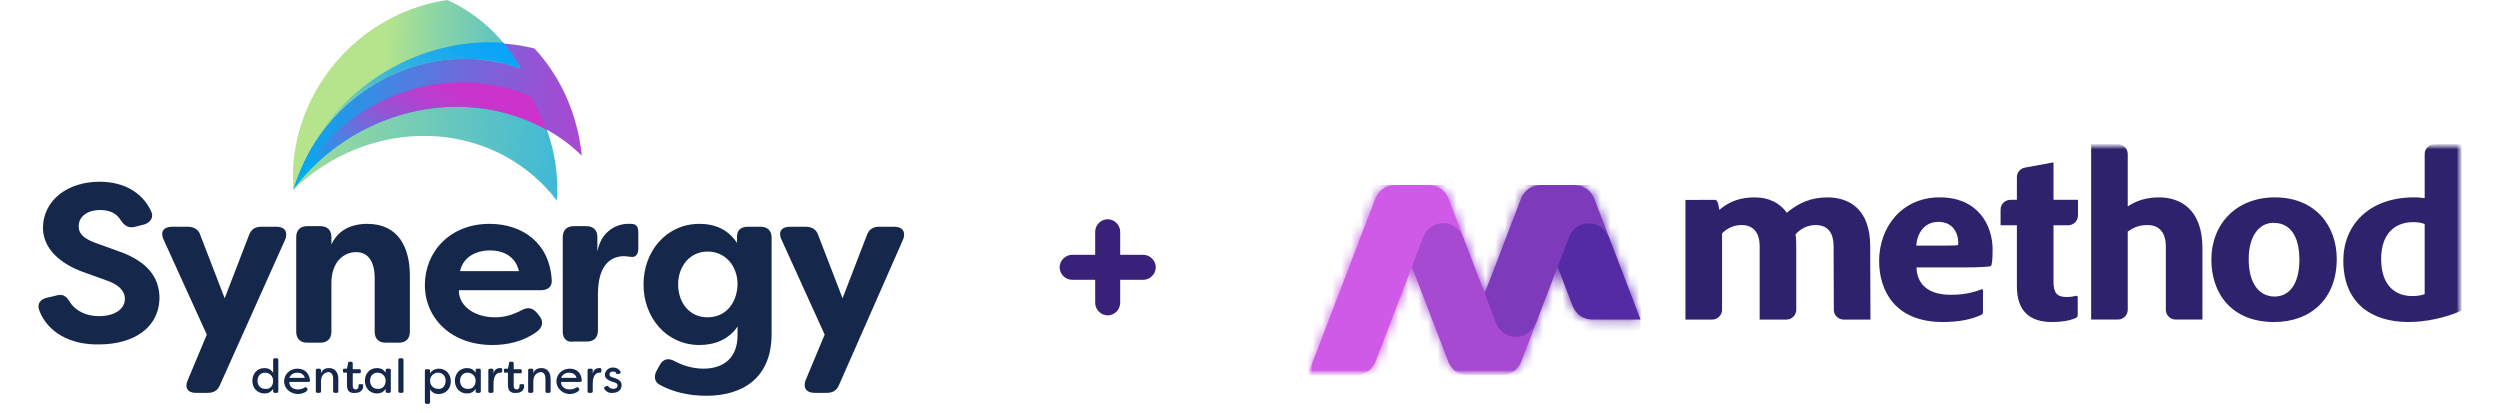 <svg width="260" height="43" viewBox="0 0 260 43" fill="none" xmlns="http://www.w3.org/2000/svg">
<path d="M115.2 22.8C115.9 22.8 116.5 23.4 116.5 24.1V31.5C116.5 32.2 115.9 32.8 115.2 32.8C114.5 32.8 113.9 32.2 113.9 31.5V24.1C113.9 23.4 114.5 22.8 115.2 22.8Z" fill="#39217A"/>
<path d="M120.2 27.8C120.2 28.5 119.6 29.1 118.9 29.1H111.5C110.8 29.1 110.2 28.5 110.2 27.8C110.2 27.1 110.8 26.5 111.5 26.5H118.9C119.6 26.5 120.2 27.1 120.2 27.8Z" fill="#39217A"/>
<mask id="mask0_495_79" style="mask-type:luminance" maskUnits="userSpaceOnUse" x="136" y="15" width="120" height="24">
<path d="M256 15H136V39H256V15Z" fill="white"/>
</mask>
<g mask="url(#mask0_495_79)">
<mask id="mask1_495_79" style="mask-type:luminance" maskUnits="userSpaceOnUse" x="136" y="15" width="120" height="24">
<path d="M256 15H136V39H256V15Z" fill="white"/>
</mask>
<g mask="url(#mask1_495_79)">
<mask id="mask2_495_79" style="mask-type:luminance" maskUnits="userSpaceOnUse" x="136" y="19" width="35" height="21">
<path d="M154.416 30.489L152.173 24.638L150.637 20.633C150.299 19.775 149.505 19.238 148.576 19.238H145.104C144.175 19.238 143.381 19.775 143.042 20.633L141.507 24.638C139.669 29.425 137.835 34.21 136 38.997H140.999C141.932 38.997 142.726 38.458 143.064 37.597L143.069 37.583L146.839 27.752L149.082 33.603L150.618 37.609L150.634 37.648L150.65 37.686L150.668 37.725L150.686 37.764L150.706 37.801L150.725 37.838L150.745 37.876L150.766 37.913L150.787 37.949L150.809 37.984L150.832 38.02L150.854 38.053L150.877 38.087L150.902 38.121L150.926 38.154L150.952 38.186L150.979 38.218L151.005 38.249L151.031 38.28L151.059 38.311L151.086 38.34L151.114 38.369L151.144 38.398L151.173 38.426L151.202 38.453L151.233 38.479L151.264 38.505L151.296 38.531L151.328 38.555L151.361 38.579L151.394 38.603L151.426 38.626L151.46 38.649L151.495 38.67L151.529 38.691L151.563 38.712L151.599 38.731L151.635 38.751L151.671 38.769L151.707 38.786L151.745 38.804L151.782 38.82L151.82 38.837L151.857 38.851L151.895 38.866L151.934 38.879L151.973 38.892L152.013 38.904L152.052 38.916L152.091 38.927L152.132 38.937L152.173 38.947L152.214 38.955L152.254 38.963L152.295 38.969L152.336 38.975L152.379 38.982L152.421 38.987L152.463 38.992L152.506 38.995L152.548 38.998H152.591L152.633 39.002H152.678H156.149H156.193H156.236H156.278L156.32 38.997L156.363 38.993L156.405 38.989L156.448 38.984L156.49 38.977L156.531 38.971L156.572 38.964L156.613 38.956L156.654 38.948L156.695 38.938L156.735 38.929L156.775 38.917L156.814 38.906L156.853 38.893L156.892 38.88L156.931 38.867L156.969 38.853L157.007 38.838L157.044 38.822L157.082 38.806L157.119 38.788L157.155 38.77L157.191 38.752L157.227 38.733L157.263 38.714L157.297 38.693L157.332 38.672L157.366 38.651L157.4 38.628L157.433 38.605L157.466 38.581L157.498 38.557L157.529 38.532L157.56 38.507L157.591 38.48L157.622 38.455L157.652 38.427L157.681 38.4L157.711 38.371L157.738 38.342L157.766 38.312L157.794 38.282L157.82 38.251L157.846 38.22L157.872 38.188L157.897 38.156L157.921 38.123L157.946 38.089L157.969 38.055L157.992 38.021L158.015 37.986L158.036 37.95L158.057 37.914L158.078 37.877L158.098 37.84L158.117 37.803L158.137 37.766L158.155 37.727L158.173 37.688L158.189 37.649L158.206 37.609L159.741 33.603L161.984 27.752L163.544 31.822C163.877 32.691 164.676 33.236 165.614 33.236H170.613L168.878 28.71L167.318 24.64L167.315 24.633L165.782 20.636C165.444 19.779 164.65 19.241 163.721 19.241H160.249C159.32 19.241 158.526 19.779 158.188 20.636L156.652 24.641L154.409 30.492L154.416 30.489Z" fill="white"/>
</mask>
<g mask="url(#mask2_495_79)">
<path d="M170.623 19.24H136V39H170.623V19.24Z" fill="url(#paint0_linear_495_79)"/>
</g>
<path d="M252.167 30.586C251.858 30.714 251.37 30.79 250.882 30.79C249.082 30.79 247.64 29.669 247.64 26.945C247.64 24.221 249.132 23.1 251.009 23.1C251.524 23.1 251.936 23.202 252.166 23.303V30.588L252.167 30.586ZM250.47 33.49C252.22 33.49 254.226 33.083 255.923 32.345C255.954 32.33 255.979 32.316 256 32.301V15H253.193C252.628 15 252.167 15.456 252.167 16.016V20.602C251.885 20.576 251.602 20.526 251.061 20.526C246.303 20.526 243.705 23.48 243.705 27.097C243.705 31.504 246.611 33.49 250.47 33.49ZM236.436 23.176C238.289 23.176 239.136 24.704 239.136 27.021C239.136 29.645 238.004 30.84 236.565 30.84C234.893 30.84 233.864 29.389 233.864 26.969C233.864 24.549 234.944 23.174 236.436 23.174V23.176ZM236.591 20.526C232.605 20.526 229.982 23.252 229.982 27.021C229.982 30.409 231.987 33.49 236.514 33.49C240.32 33.49 243.021 31.07 243.021 26.945C243.021 23.482 240.809 20.528 236.591 20.528V20.526ZM221.285 24.091C221.826 23.684 222.468 23.404 223.318 23.404C224.604 23.404 225.247 24.219 225.247 25.67V32.219C225.247 32.778 225.708 33.235 226.273 33.235H229.053V25.798C229.053 21.799 226.791 20.526 224.527 20.526C223.086 20.526 222.032 20.96 221.285 21.468V16.016C221.285 15.456 220.825 15 220.26 15H217.479V33.235H220.26C220.825 33.235 221.285 32.778 221.285 32.219V24.091ZM216.084 30.942C216.084 30.764 215.981 30.738 215.905 30.764C215.493 30.866 215.237 30.892 214.954 30.892C213.9 30.892 213.565 30.434 213.565 29.313V23.43H215.084C215.65 23.43 216.11 22.974 216.11 22.414V20.782H213.563V16.886L210.597 17.43C210.105 17.52 209.757 17.934 209.757 18.43V20.782H209.086C208.521 20.782 208.06 21.238 208.06 21.797V23.43H209.757V29.771C209.757 32.369 211.095 33.49 213.41 33.49C214.337 33.49 215.159 33.388 215.905 33.057C216.058 32.981 216.084 32.879 216.084 32.701V30.944V30.942ZM199.286 25.544C199.389 24.271 200.109 23.074 201.601 23.074C203.169 23.074 203.658 24.347 203.658 25.212C203.658 25.238 203.658 25.466 203.631 25.492C203.555 25.518 203.169 25.542 202.396 25.542H199.284L199.286 25.544ZM204.275 27.811C205.613 27.811 206.564 27.76 206.899 27.709C207.028 27.683 207.104 27.633 207.131 27.505C207.207 27.123 207.233 26.613 207.233 25.976C207.233 23.378 205.69 20.526 201.73 20.526C197.77 20.526 195.429 23.634 195.429 27.147C195.429 30.305 197.153 33.489 202.039 33.489C203.685 33.489 204.995 33.235 206.051 32.749C206.18 32.673 206.23 32.621 206.23 32.418V30.227C206.23 30.075 206.128 30.049 206.051 30.099C205.074 30.481 204.071 30.659 202.888 30.659C200.444 30.659 199.364 29.488 199.314 27.807H204.277L204.275 27.811ZM179.095 24.271C179.712 23.66 180.406 23.405 181.127 23.405C182.283 23.405 183.004 24.119 183.004 25.622V33.236H185.784C186.349 33.236 186.81 32.78 186.81 32.22V25.596C186.81 25.138 186.784 24.603 186.733 24.373C187.325 23.711 188.071 23.405 188.816 23.405C190.205 23.405 190.69 24.349 190.693 25.596L190.716 32.224C190.718 32.782 191.178 33.236 191.742 33.236H194.526C194.526 30.669 194.5 28.165 194.5 25.596C194.5 21.775 192.34 20.528 190.05 20.528C188.352 20.528 187.014 21.113 185.832 22.132C185.137 21.139 184.005 20.528 182.488 20.528C181.099 20.528 179.916 20.884 178.81 21.827C178.758 21.573 178.707 21.139 178.604 20.961C178.528 20.833 178.451 20.783 178.296 20.783L175.287 20.795V33.236H178.067C178.632 33.236 179.093 32.78 179.093 32.22V24.273L179.095 24.271Z" fill="#2F226D"/>
<path fill-rule="evenodd" clip-rule="evenodd" d="M170.623 33.235L168.888 28.708L167.328 24.638L167.325 24.632C166.99 23.768 166.193 23.224 165.256 23.224C164.32 23.224 163.52 23.771 163.187 24.638L161.994 27.751L163.554 31.821C163.888 32.689 164.686 33.235 165.624 33.235H170.623Z" fill="#542AA5"/>
<path fill-rule="evenodd" clip-rule="evenodd" d="M143.041 20.633L148.032 24.638C148.365 23.769 149.164 23.224 150.101 23.224C151.039 23.224 151.838 23.771 152.171 24.638L150.635 20.633C150.297 19.775 149.503 19.238 148.574 19.238H145.102C144.173 19.238 143.379 19.775 143.041 20.633L141.505 24.638C139.669 29.425 137.835 34.21 136 38.997H140.999C141.932 38.997 142.726 38.458 143.064 37.597L143.069 37.583L146.839 27.752L148.032 24.64L143.041 20.633Z" fill="#D05AE8"/>
<path fill-rule="evenodd" clip-rule="evenodd" d="M150.101 23.224C149.163 23.224 148.365 23.771 148.031 24.638L146.839 27.751L149.082 33.602L150.617 37.607L150.634 37.646L150.65 37.685L150.668 37.724L150.686 37.762L150.706 37.8L150.725 37.837L150.745 37.874L150.766 37.911L150.787 37.947L150.809 37.982L150.831 38.018L150.854 38.052L150.877 38.086L150.902 38.12L150.926 38.152L150.952 38.185L150.978 38.217L151.005 38.248L151.031 38.278L151.058 38.309L151.086 38.338L151.114 38.367L151.143 38.397L151.173 38.424L151.202 38.452L151.233 38.477L151.264 38.503L151.295 38.529L151.328 38.554L151.361 38.578L151.393 38.602L151.426 38.625L151.46 38.647L151.495 38.668L151.529 38.689L151.563 38.71L151.599 38.73L151.635 38.749L151.671 38.767L151.707 38.785L151.745 38.803L151.782 38.819L151.82 38.835L151.857 38.85L151.895 38.864L151.934 38.877L151.973 38.89L152.013 38.903L152.052 38.914L152.091 38.926L152.132 38.935L152.173 38.945L152.213 38.953L152.254 38.961L152.295 38.968L152.336 38.974L152.378 38.981L152.421 38.985L152.463 38.99L152.506 38.994L152.548 38.997H152.591L152.633 39H152.677H156.149H156.193H156.235H156.278L156.32 38.995L156.363 38.992L156.405 38.987L156.448 38.982L156.49 38.976L156.531 38.969L156.572 38.963L156.613 38.955L156.654 38.947L156.694 38.937L156.735 38.927L156.774 38.916L156.814 38.905L156.853 38.892L156.892 38.879L156.931 38.866L156.969 38.851L157.006 38.837L157.044 38.82L157.082 38.804L157.119 38.786L157.155 38.769L157.191 38.751L157.227 38.732L157.263 38.712L157.297 38.691L157.331 38.67L157.366 38.649L157.4 38.626L157.433 38.604L157.465 38.579L157.498 38.555L157.529 38.531L157.56 38.505L157.591 38.479L157.622 38.453L157.652 38.426L157.681 38.398L157.71 38.369L157.738 38.34L157.766 38.311L157.794 38.28L157.82 38.249L157.846 38.219L157.872 38.186L157.897 38.154L157.921 38.122L157.946 38.088L157.969 38.054L157.991 38.02L158.014 37.984L158.036 37.948L158.057 37.913L158.078 37.876L158.098 37.838L158.117 37.801L158.137 37.764L158.155 37.725L158.173 37.686L158.189 37.648L158.205 37.609L159.741 33.603C159.408 34.472 158.609 35.017 157.671 35.017C156.734 35.017 155.935 34.471 155.602 33.603L154.409 30.491L152.166 24.64C151.833 23.771 151.034 23.226 150.096 23.226" fill="#A74AD2"/>
<path fill-rule="evenodd" clip-rule="evenodd" d="M158.194 20.633L156.658 24.638L154.416 30.489L155.608 33.602C155.941 34.471 156.74 35.016 157.678 35.016C158.615 35.016 159.414 34.469 159.748 33.602L161.991 27.751L163.183 24.638C163.516 23.77 164.315 23.224 165.253 23.224C166.191 23.224 166.986 23.768 167.321 24.632L165.789 20.634C165.45 19.777 164.657 19.24 163.727 19.24H160.256C159.326 19.24 158.532 19.777 158.194 20.634L156.658 24.64L158.194 20.633Z" fill="#7D3ABB"/>
</g>
</g>
<path d="M4.106 32.34C3.806 31.62 4.166 31.14 4.886 30.96L5.906 30.72C6.566 30.54 6.926 30.84 7.286 31.44C7.826 32.28 8.906 32.88 10.286 32.88C11.906 32.88 12.986 32.16 12.986 31.08C12.986 30.24 12.326 29.58 11.066 29.16L8.906 28.38C6.926 27.72 4.526 26.28 4.466 23.76C4.466 20.76 7.106 18.9 10.346 18.9C12.926 18.9 14.786 20.04 15.686 21.9C16.046 22.56 15.686 23.1 15.026 23.34L14.066 23.58C13.406 23.76 12.986 23.52 12.566 22.92C12.146 22.2 11.426 21.84 10.406 21.84C9.206 21.84 8.186 22.44 8.186 23.52C8.186 24.12 8.426 24.72 9.926 25.26L12.086 26.04C15.326 27.12 16.526 28.8 16.586 30.9C16.586 34.14 13.826 35.82 10.286 35.82C7.226 35.88 4.946 34.5 4.106 32.34Z" fill="#15284C"/>
<path d="M19.526 39.54L21.506 34.8L17.006 24.9C16.646 24.12 17.006 23.58 17.906 23.58H19.526C20.186 23.58 20.666 23.88 20.846 24.48L23.366 31.02L25.886 24.48C26.126 23.82 26.546 23.58 27.206 23.58H28.766C29.606 23.58 29.966 24.12 29.666 24.9L22.886 40.02C22.646 40.62 22.226 40.86 21.566 40.86H20.366C19.526 40.86 19.166 40.32 19.526 39.54Z" fill="#15284C"/>
<path d="M30.806 34.5V24.66C30.806 23.94 31.226 23.52 31.946 23.52H33.326C34.046 23.52 34.466 23.94 34.466 24.66V25.44C35.066 24.06 36.386 23.28 38.186 23.28C41.486 23.28 42.626 25.8 42.626 28.68V34.5C42.626 35.22 42.206 35.64 41.486 35.64H40.106C39.386 35.64 38.966 35.22 38.966 34.5V28.92C38.966 27.24 38.306 26.22 37.046 26.22C35.786 26.22 34.466 27.18 34.466 29.46V34.5C34.466 35.22 34.046 35.64 33.326 35.64H31.946C31.226 35.64 30.806 35.22 30.806 34.5Z" fill="#15284C"/>
<path d="M44.186 29.64C44.186 26.22 46.766 23.28 50.906 23.28C54.386 23.28 57.206 25.32 57.386 29.22C57.386 29.88 56.906 30.18 56.246 30.18H47.726C47.666 31.62 49.106 33 51.506 33C52.406 33 53.306 32.76 54.206 32.28C54.866 31.92 55.346 31.98 55.826 32.52L56.066 32.82C56.546 33.36 56.486 34.02 55.826 34.5C54.446 35.52 52.766 35.88 51.206 35.88C46.886 35.88 44.186 33.06 44.186 29.64ZM53.966 28.2C53.606 26.58 52.226 26.04 50.966 26.04C49.706 26.04 48.206 26.58 47.846 28.2H53.966Z" fill="#15284C"/>
<path d="M58.526 34.5V24.66C58.526 23.94 58.946 23.52 59.666 23.52H60.986C61.706 23.52 62.126 23.94 62.126 24.66V26.16C62.546 23.94 64.226 23.28 65.306 23.28H65.726C66.326 23.34 66.386 23.76 66.386 24.24V25.86C66.386 26.52 66.026 26.82 65.546 26.7C65.306 26.7 65.126 26.64 64.946 26.64C63.506 26.64 62.186 27.54 62.186 30.6V34.38C62.186 35.1 61.766 35.52 61.046 35.52H59.666C58.946 35.64 58.526 35.22 58.526 34.5Z" fill="#15284C"/>
<path d="M68.726 40.08C68.066 39.78 67.946 39.18 68.306 38.52L68.606 37.98C68.966 37.32 69.506 37.2 70.166 37.56C71.066 38.04 72.086 38.34 73.166 38.34C75.206 38.34 76.706 37.26 76.706 34.86V33.96C75.806 35.28 74.366 35.88 72.746 35.88C69.326 35.88 66.926 33.06 66.926 29.58C66.926 26.1 69.326 23.28 72.746 23.28C74.366 23.28 75.746 23.88 76.646 25.26V24.6C76.646 23.94 77.066 23.58 77.786 23.58H79.106C79.826 23.58 80.246 24 80.246 24.72V34.74C80.246 39.36 77.186 41.16 73.466 41.16C71.546 41.16 69.986 40.74 68.726 40.08ZM76.706 29.58C76.706 27.66 75.446 26.16 73.586 26.16C71.726 26.16 70.526 27.72 70.526 29.58C70.526 31.44 71.666 33 73.586 33C75.506 33 76.646 31.5 76.706 29.58Z" fill="#15284C"/>
<path d="M83.786 39.54L85.766 34.8L81.266 24.9C80.906 24.12 81.266 23.58 82.166 23.58H83.786C84.446 23.58 84.926 23.88 85.106 24.48L87.626 31.02L90.146 24.48C90.386 23.82 90.806 23.58 91.466 23.58H93.026C93.866 23.58 94.226 24.12 93.926 24.9L87.266 40.02C87.026 40.62 86.606 40.86 85.946 40.86H84.746C83.846 40.86 83.486 40.32 83.786 39.54Z" fill="#15284C"/>
<path d="M26.246 39.6C26.246 38.88 26.726 38.28 27.506 38.28C27.866 38.28 28.166 38.4 28.406 38.76V37.44C28.406 37.32 28.466 37.26 28.586 37.26H28.766C28.886 37.26 28.946 37.32 28.946 37.44V40.68C28.946 40.8 28.886 40.86 28.766 40.86H28.586C28.466 40.86 28.406 40.8 28.406 40.68V40.44C28.166 40.8 27.866 40.92 27.506 40.92C26.726 40.92 26.246 40.32 26.246 39.6ZM28.406 39.6C28.406 39.12 28.046 38.76 27.566 38.76C27.026 38.76 26.786 39.18 26.786 39.6C26.786 40.08 27.086 40.44 27.566 40.44C28.106 40.5 28.406 40.14 28.406 39.6Z" fill="#15284C"/>
<path d="M29.546 39.66C29.546 38.94 30.146 38.34 30.926 38.34C31.586 38.34 32.126 38.7 32.246 39.54C32.246 39.66 32.186 39.72 32.066 39.72H30.086C30.086 40.2 30.446 40.5 30.986 40.5C31.226 40.5 31.466 40.44 31.646 40.32C31.766 40.26 31.826 40.26 31.886 40.32L31.946 40.38C32.006 40.44 32.006 40.56 31.886 40.68C31.586 40.92 31.226 40.98 30.926 40.98C30.086 40.92 29.546 40.32 29.546 39.66ZM31.706 39.3C31.586 38.88 31.226 38.76 30.926 38.76C30.626 38.76 30.266 38.88 30.086 39.3H31.706Z" fill="#15284C"/>
<path d="M32.846 40.68V38.52C32.846 38.4 32.906 38.34 33.026 38.34H33.206C33.326 38.34 33.386 38.4 33.386 38.52V38.82C33.506 38.46 33.806 38.28 34.226 38.28C34.766 38.28 35.186 38.64 35.186 39.42V40.68C35.186 40.8 35.126 40.86 35.006 40.86H34.826C34.706 40.86 34.646 40.8 34.646 40.68V39.42C34.646 38.88 34.406 38.7 34.166 38.7C33.926 38.7 33.386 38.88 33.386 39.66V40.68C33.386 40.8 33.326 40.86 33.206 40.86H33.026C32.906 40.86 32.846 40.8 32.846 40.68Z" fill="#15284C"/>
<path d="M36.086 40.08V38.76H35.786C35.726 38.76 35.666 38.7 35.666 38.64V38.46C35.666 38.4 35.726 38.34 35.786 38.34H36.086L36.206 37.74C36.206 37.62 36.266 37.62 36.386 37.62H36.506C36.626 37.62 36.686 37.68 36.686 37.8V38.4H37.406C37.466 38.4 37.526 38.46 37.526 38.52V38.7C37.526 38.76 37.466 38.82 37.406 38.82H36.686V40.14C36.686 40.38 36.806 40.5 36.986 40.5C37.166 40.5 37.286 40.38 37.286 40.2V40.08C37.286 40.02 37.286 39.96 37.406 39.96H37.646C37.706 39.96 37.766 39.96 37.766 40.02V40.2C37.766 40.56 37.466 40.86 36.986 40.86C36.446 40.92 36.086 40.74 36.086 40.08Z" fill="#15284C"/>
<path d="M37.946 39.6C37.946 38.88 38.426 38.28 39.206 38.28C39.566 38.28 39.866 38.4 40.106 38.76V38.52C40.106 38.4 40.166 38.34 40.286 38.34H40.466C40.586 38.34 40.646 38.4 40.646 38.52V40.68C40.646 40.8 40.586 40.86 40.466 40.86H40.286C40.166 40.86 40.106 40.8 40.106 40.68V40.44C39.866 40.8 39.566 40.92 39.206 40.92C38.426 40.92 37.946 40.32 37.946 39.6ZM40.106 39.6C40.106 39.12 39.746 38.76 39.266 38.76C38.726 38.76 38.486 39.18 38.486 39.6C38.486 40.08 38.786 40.44 39.266 40.44C39.746 40.5 40.106 40.14 40.106 39.6Z" fill="#15284C"/>
<path d="M41.426 40.68V37.44C41.426 37.32 41.486 37.26 41.606 37.26H41.786C41.906 37.26 41.966 37.32 41.966 37.44V40.68C41.966 40.8 41.906 40.86 41.786 40.86H41.606C41.546 40.86 41.426 40.8 41.426 40.68Z" fill="#15284C"/>
<path d="M44.186 41.82V38.58C44.186 38.46 44.246 38.4 44.366 38.4H44.546C44.666 38.4 44.726 38.46 44.726 38.58V38.82C44.966 38.46 45.326 38.34 45.626 38.34C46.406 38.34 46.886 38.94 46.886 39.66C46.886 40.38 46.406 40.98 45.626 40.98C45.266 40.98 44.966 40.86 44.726 40.5V41.82C44.726 41.94 44.666 42 44.546 42H44.366C44.246 42 44.186 41.94 44.186 41.82ZM46.346 39.6C46.346 39.12 46.046 38.76 45.566 38.76C45.086 38.76 44.726 39.12 44.726 39.6C44.726 40.08 45.086 40.44 45.566 40.44C46.046 40.5 46.346 40.08 46.346 39.6Z" fill="#15284C"/>
<path d="M47.306 39.6C47.306 38.88 47.786 38.28 48.566 38.28C48.926 38.28 49.226 38.4 49.466 38.76V38.52C49.466 38.4 49.526 38.34 49.646 38.34H49.826C49.946 38.34 50.006 38.4 50.006 38.52V40.68C50.006 40.8 49.946 40.86 49.826 40.86H49.646C49.526 40.86 49.466 40.8 49.466 40.68V40.44C49.226 40.8 48.926 40.92 48.566 40.92C47.786 40.92 47.306 40.32 47.306 39.6ZM49.466 39.6C49.466 39.12 49.106 38.76 48.626 38.76C48.086 38.76 47.846 39.18 47.846 39.6C47.846 40.08 48.146 40.44 48.626 40.44C49.106 40.5 49.466 40.14 49.466 39.6Z" fill="#15284C"/>
<path d="M50.786 40.68V38.52C50.786 38.4 50.846 38.34 50.966 38.34H51.146C51.266 38.34 51.326 38.4 51.326 38.52V38.88C51.386 38.46 51.686 38.28 51.986 38.28H52.106C52.226 38.28 52.226 38.4 52.226 38.46V38.58C52.226 38.7 52.166 38.76 52.106 38.76H51.986C51.806 38.76 51.326 38.88 51.326 39.9V40.68C51.326 40.8 51.266 40.86 51.146 40.86H50.966C50.846 40.86 50.786 40.8 50.786 40.68Z" fill="#15284C"/>
<path d="M52.826 40.08V38.76H52.526C52.466 38.76 52.406 38.7 52.406 38.64V38.46C52.406 38.4 52.466 38.34 52.526 38.34H52.826L52.946 37.74C52.946 37.62 53.006 37.62 53.126 37.62H53.246C53.366 37.62 53.426 37.68 53.426 37.8V38.4H54.146C54.206 38.4 54.266 38.46 54.266 38.52V38.7C54.266 38.76 54.206 38.82 54.146 38.82H53.426V40.14C53.426 40.38 53.546 40.5 53.726 40.5C53.906 40.5 54.026 40.38 54.026 40.2V40.08C54.026 40.02 54.026 39.96 54.146 39.96H54.386C54.446 39.96 54.506 39.96 54.506 40.02V40.2C54.506 40.56 54.206 40.86 53.726 40.86C53.246 40.92 52.826 40.74 52.826 40.08Z" fill="#15284C"/>
<path d="M54.926 40.68V38.52C54.926 38.4 54.986 38.34 55.106 38.34H55.286C55.406 38.34 55.466 38.4 55.466 38.52V38.82C55.586 38.46 55.886 38.28 56.306 38.28C56.846 38.28 57.266 38.64 57.266 39.42V40.68C57.266 40.8 57.206 40.86 57.086 40.86H56.906C56.786 40.86 56.726 40.8 56.726 40.68V39.42C56.726 38.88 56.486 38.7 56.246 38.7C56.006 38.7 55.466 38.88 55.466 39.66V40.68C55.466 40.8 55.406 40.86 55.286 40.86H55.106C54.986 40.86 54.926 40.8 54.926 40.68Z" fill="#15284C"/>
<path d="M57.866 39.66C57.866 38.94 58.466 38.34 59.246 38.34C59.906 38.34 60.446 38.7 60.506 39.54C60.506 39.66 60.446 39.72 60.326 39.72H58.346C58.346 40.2 58.706 40.5 59.246 40.5C59.486 40.5 59.726 40.44 59.906 40.32C60.026 40.26 60.086 40.26 60.146 40.32L60.206 40.38C60.266 40.44 60.266 40.56 60.146 40.68C59.846 40.92 59.486 40.98 59.186 40.98C58.406 40.92 57.866 40.32 57.866 39.66ZM59.966 39.3C59.846 38.88 59.486 38.76 59.186 38.76C58.886 38.76 58.526 38.88 58.346 39.3H59.966Z" fill="#15284C"/>
<path d="M61.106 40.68V38.52C61.106 38.4 61.166 38.34 61.286 38.34H61.466C61.586 38.34 61.646 38.4 61.646 38.52V38.88C61.706 38.46 62.006 38.28 62.306 38.28H62.426C62.546 38.28 62.546 38.4 62.546 38.46V38.58C62.546 38.7 62.486 38.76 62.426 38.76H62.306C62.126 38.76 61.646 38.88 61.646 39.9V40.68C61.646 40.8 61.586 40.86 61.466 40.86H61.286C61.166 40.86 61.106 40.8 61.106 40.68Z" fill="#15284C"/>
<path d="M62.846 40.44C62.786 40.32 62.846 40.26 62.966 40.2L63.086 40.14C63.206 40.14 63.266 40.14 63.326 40.26C63.446 40.38 63.626 40.44 63.806 40.44C64.046 40.44 64.226 40.32 64.226 40.08C64.226 39.9 64.106 39.84 63.926 39.78L63.566 39.66C63.206 39.54 62.906 39.3 62.906 39C62.906 38.58 63.266 38.22 63.746 38.22C64.046 38.22 64.346 38.34 64.526 38.64C64.586 38.76 64.526 38.82 64.406 38.88H64.286C64.166 38.94 64.106 38.88 64.046 38.76C63.986 38.64 63.866 38.64 63.746 38.64C63.506 38.64 63.386 38.76 63.386 38.94C63.386 39.12 63.506 39.18 63.686 39.24L64.046 39.36C64.526 39.54 64.646 39.78 64.646 40.08C64.646 40.56 64.226 40.86 63.746 40.86C63.386 40.92 63.026 40.74 62.846 40.44Z" fill="#15284C"/>
<path d="M54.686 17.64C47.486 12.18 37.166 13.26 30.506 19.74C31.106 18.54 31.826 17.34 32.666 16.26C38.186 9.12 47.606 6.72 55.166 10.02C57.206 13.2 58.166 17.04 57.926 20.88C57.026 19.68 55.946 18.6 54.686 17.64Z" fill="url(#paint1_linear_495_79)"/>
<path d="M56.426 13.26C47.606 8.7 36.566 11.64 30.446 19.74C30.866 18.36 31.466 16.98 32.186 15.66C36.986 7.08 46.826 2.88 55.586 5.04C58.406 8.1 60.086 12 60.506 16.2C59.366 15.06 57.986 14.04 56.426 13.26Z" fill="url(#paint2_linear_495_79)"/>
<path d="M56.846 13.5C56.726 13.44 56.606 13.32 56.426 13.26C47.666 8.7 36.626 11.58 30.506 19.68C31.106 18.48 31.766 17.34 32.666 16.26C38.186 9.12 47.606 6.72 55.166 10.02C55.826 11.1 56.426 12.3 56.846 13.5Z" fill="url(#paint3_linear_495_79)"/>
<path d="M49.826 6.18C41.066 5.4 32.906 11.34 30.506 19.74C30.446 18.48 30.446 17.22 30.626 15.96C31.826 7.62 38.546 1.14 46.526 0C49.826 1.5 52.466 4.02 54.146 7.14C52.826 6.66 51.386 6.36 49.826 6.18Z" fill="url(#paint4_linear_495_79)"/>
<path d="M54.146 7.14C52.766 6.66 51.326 6.3 49.826 6.18C42.206 5.52 34.946 9.96 31.646 16.68C31.826 16.32 32.006 15.96 32.186 15.6C36.386 8.04 44.486 3.9 52.346 4.44C53.066 5.34 53.666 6.24 54.146 7.14Z" fill="url(#paint5_linear_495_79)"/>
<defs>
<linearGradient id="paint0_linear_495_79" x1="139.473" y1="31.764" x2="168.016" y2="26.202" gradientUnits="userSpaceOnUse">
<stop stop-color="#D05AE8"/>
<stop offset="1" stop-color="#542AA5"/>
</linearGradient>
<linearGradient id="paint1_linear_495_79" x1="24.879" y1="13.333" x2="76.226" y2="16.193" gradientUnits="userSpaceOnUse">
<stop stop-color="#B5E48C"/>
<stop offset="1" stop-color="#00A1FF"/>
</linearGradient>
<linearGradient id="paint2_linear_495_79" x1="29.739" y1="11.487" x2="75.866" y2="14.053" gradientUnits="userSpaceOnUse">
<stop offset="0.01" stop-color="#00AEEF"/>
<stop offset="0.05" stop-color="#0DA5EC"/>
<stop offset="0.24" stop-color="#4683E2"/>
<stop offset="0.42" stop-color="#7666DA"/>
<stop offset="0.59" stop-color="#9B50D4"/>
<stop offset="0.75" stop-color="#B640CF"/>
<stop offset="0.89" stop-color="#C636CC"/>
<stop offset="1" stop-color="#CC33CC"/>
</linearGradient>
<linearGradient id="paint3_linear_495_79" x1="40.612" y1="22.207" x2="48.019" y2="8.587" gradientUnits="userSpaceOnUse">
<stop offset="0.01" stop-color="#00AEEF"/>
<stop offset="0.18" stop-color="#3190E6"/>
<stop offset="0.39" stop-color="#686FDD"/>
<stop offset="0.58" stop-color="#9355D5"/>
<stop offset="0.75" stop-color="#B242D0"/>
<stop offset="0.9" stop-color="#C537CD"/>
<stop offset="1" stop-color="#CC33CC"/>
</linearGradient>
<linearGradient id="paint4_linear_495_79" x1="39.873" y1="9.947" x2="84.479" y2="12.427" gradientUnits="userSpaceOnUse">
<stop stop-color="#B5E48C"/>
<stop offset="0.12" stop-color="#89D4A7"/>
<stop offset="0.26" stop-color="#60C4C1"/>
<stop offset="0.4" stop-color="#3DB7D8"/>
<stop offset="0.55" stop-color="#22ADE9"/>
<stop offset="0.69" stop-color="#0FA6F5"/>
<stop offset="0.84" stop-color="#03A2FC"/>
<stop offset="1" stop-color="#00A1FF"/>
</linearGradient>
<linearGradient id="paint5_linear_495_79" x1="38.526" y1="18.053" x2="52.226" y2="-1.933" gradientUnits="userSpaceOnUse">
<stop stop-color="#B5E48C"/>
<stop offset="0.12" stop-color="#89D4A7"/>
<stop offset="0.26" stop-color="#60C4C1"/>
<stop offset="0.4" stop-color="#3DB7D8"/>
<stop offset="0.55" stop-color="#22ADE9"/>
<stop offset="0.69" stop-color="#0FA6F5"/>
<stop offset="0.84" stop-color="#03A2FC"/>
<stop offset="1" stop-color="#00A1FF"/>
</linearGradient>
</defs>
</svg>
